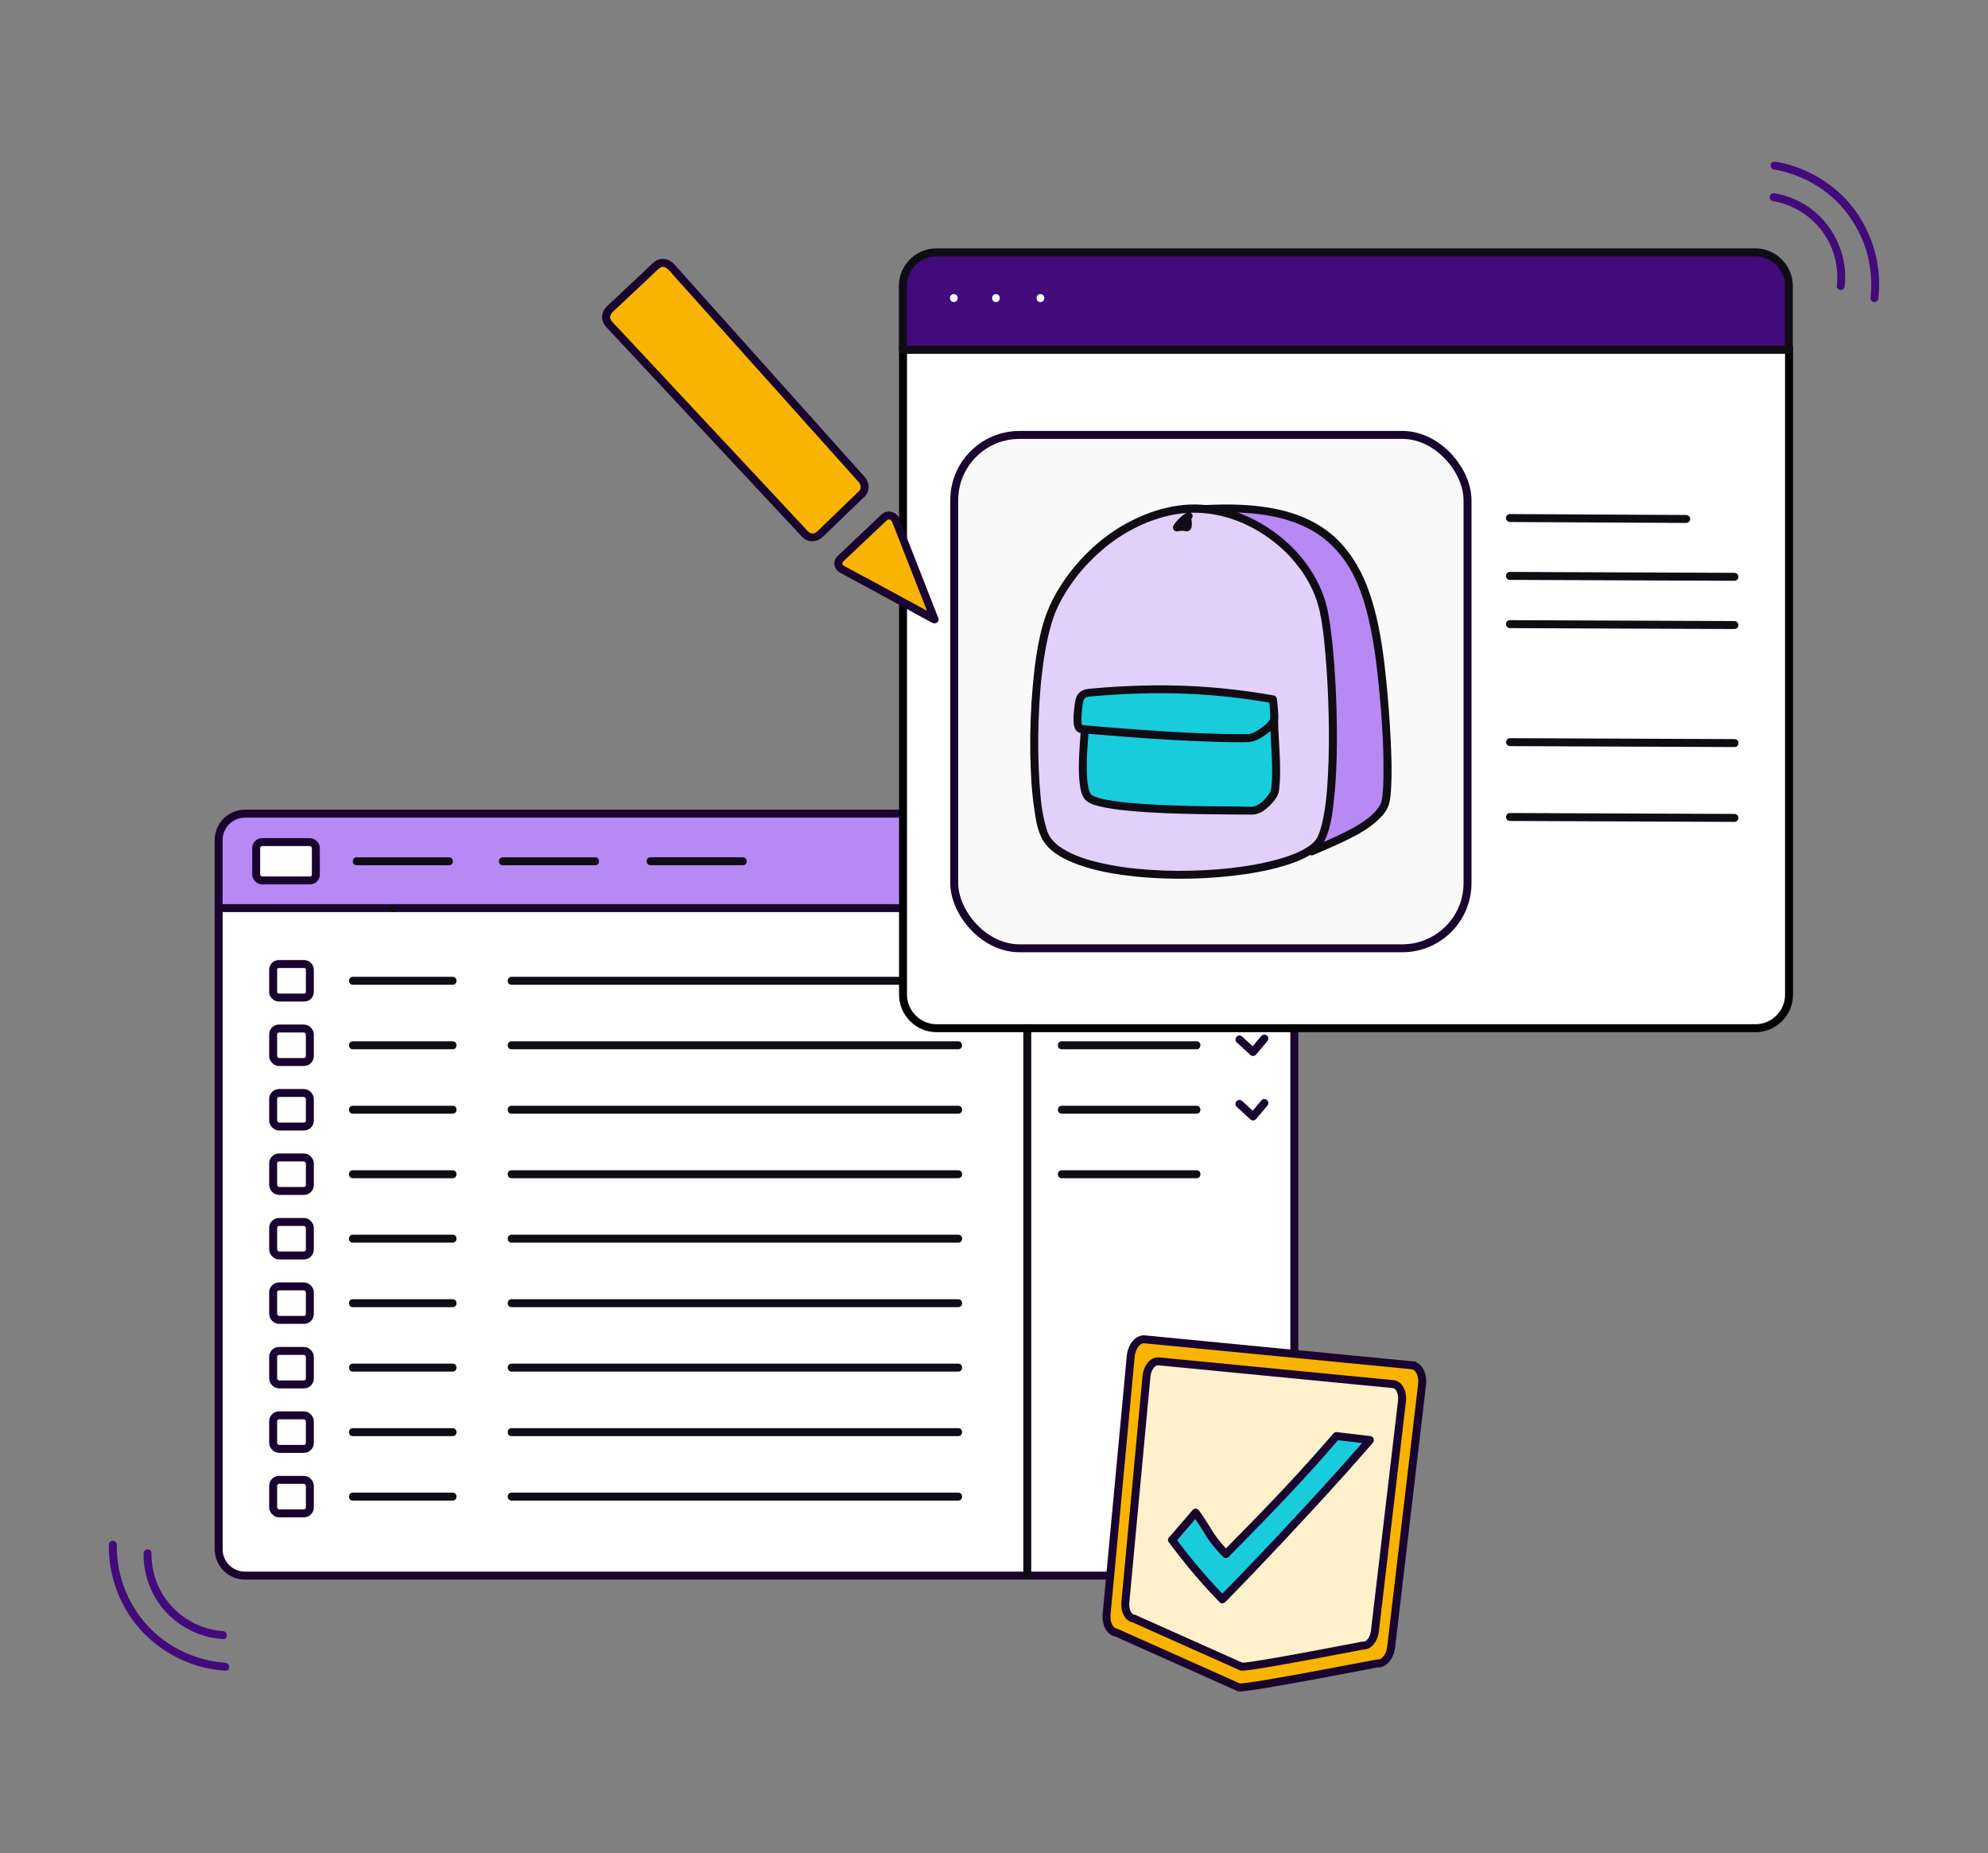 <?xml version="1.0" encoding="UTF-8"?>
<svg id="Layer_1" data-name="Layer 1" xmlns="http://www.w3.org/2000/svg" viewBox="0 0 500 466">
  <rect x="0" y="0" width="500" height="466" fill="#808080" stroke="none"/>
  <defs>
    <style>
      .cls-1, .cls-2 {
        fill: #f8b400;
      }

      .cls-3, .cls-4, .cls-5, .cls-6 {
        fill: #fff;
      }

      .cls-7, .cls-8 {
        fill: #b689f5;
      }

      .cls-9 {
        fill: #e2d0fb;
      }

      .cls-10 {
        fill: #19042f;
      }

      .cls-11, .cls-12 {
        fill: #420a7b;
      }

      .cls-13 {
        fill: #0f0c13;
      }

      .cls-14 {
        fill: #18ccdc;
      }

      .cls-15 {
        fill: #fff1cc;
      }

      .cls-15, .cls-4, .cls-16, .cls-5, .cls-12, .cls-8, .cls-6, .cls-2, .cls-17 {
        stroke-width: 2px;
      }

      .cls-15, .cls-4, .cls-16, .cls-5, .cls-8, .cls-2 {
        stroke-miterlimit: 10;
      }

      .cls-15, .cls-4, .cls-16, .cls-8, .cls-6, .cls-2 {
        stroke: #19042f;
      }

      .cls-16 {
        fill: #faf9fa;
      }

      .cls-5 {
        stroke: #000;
      }

      .cls-12, .cls-6, .cls-17 {
        stroke-linecap: round;
        stroke-linejoin: round;
      }

      .cls-12, .cls-17 {
        stroke: #0f0c13;
      }

      .cls-17 {
        fill: none;
      }
    </style>
  </defs>
  <g>
    <path class="cls-4" d="m61.63,222.63h257.27c3.66,0,6.63,2.97,6.63,6.63v160.38c0,3.64-2.96,6.6-6.6,6.6H61.6c-3.64,0-6.6-2.96-6.6-6.6v-160.38c0-3.66,2.97-6.63,6.63-6.63Z"/>
    <path class="cls-8" d="m61.6,204.63h257.33c3.64,0,6.6,2.96,6.6,6.6v17.15H55v-17.15c0-3.64,2.96-6.6,6.6-6.6Z"/>
    <rect class="cls-6" x="64.43" y="211.78" width="15.01" height="9.64" rx="1.49" ry="1.49"/>
    <rect class="cls-6" x="68.7" y="242.44" width="9.23" height="8.43" rx="1.39" ry="1.39"/>
    <rect class="cls-6" x="68.7" y="258.65" width="9.23" height="8.43" rx="1.49" ry="1.49"/>
    <rect class="cls-6" x="68.7" y="274.87" width="9.23" height="8.43" rx="1.49" ry="1.49"/>
    <rect class="cls-6" x="68.7" y="291.08" width="9.23" height="8.43" rx="1.49" ry="1.49"/>
    <rect class="cls-6" x="68.7" y="307.3" width="9.23" height="8.43" rx="1.49" ry="1.49"/>
    <rect class="cls-6" x="68.7" y="323.51" width="9.23" height="8.43" rx="1.49" ry="1.49"/>
    <rect class="cls-6" x="68.7" y="339.73" width="9.23" height="8.43" rx="1.49" ry="1.49"/>
    <rect class="cls-6" x="68.7" y="355.94" width="9.23" height="8.43" rx="1.49" ry="1.49"/>
    <rect class="cls-6" x="68.7" y="372.16" width="9.23" height="8.43" rx="1.49" ry="1.49"/>
    <g>
      <path class="cls-3" d="m128.66,246.65c37.45,0,74.9,0,112.36,0"/>
      <path class="cls-13" d="m128.66,247.65c14.65,0,29.3,0,43.94,0s29.13,0,43.69,0c8.24,0,16.48,0,24.72,0,1.29,0,1.29-2,0-2-14.65,0-29.3,0-43.94,0s-29.13,0-43.69,0c-8.24,0-16.48,0-24.72,0-1.29,0-1.29,2,0,2h0Z"/>
    </g>
    <g>
      <path class="cls-3" d="m258.37,246.65c22.39,0,44.78,0,67.16,0"/>
      <path class="cls-13" d="m258.37,247.65c8.74,0,17.48,0,26.22,0s17.48,0,26.22,0c4.91,0,9.82,0,14.73,0,1.29,0,1.29-2,0-2-8.74,0-17.48,0-26.22,0s-17.48,0-26.22,0c-4.91,0-9.82,0-14.73,0-1.29,0-1.29,2,0,2h0Z"/>
    </g>
    <g>
      <path class="cls-3" d="m267.04,262.87c11.3,0,22.61,0,33.91,0"/>
      <path class="cls-13" d="m267.04,263.87c8.81,0,17.62,0,26.43,0,2.49,0,4.99,0,7.48,0,1.29,0,1.29-2,0-2-8.81,0-17.62,0-26.43,0h-7.48c-1.29,0-1.29,2,0,2h0Z"/>
    </g>
    <g>
      <path class="cls-3" d="m267.04,279.08c11.3,0,22.61,0,33.91,0"/>
      <path class="cls-13" d="m267.04,280.08c8.81,0,17.62,0,26.43,0,2.49,0,4.99,0,7.48,0,1.29,0,1.29-2,0-2-8.81,0-17.62,0-26.43,0h-7.48c-1.29,0-1.29,2,0,2h0Z"/>
    </g>
    <g>
      <path class="cls-3" d="m267.04,295.3c11.3,0,22.61,0,33.91,0"/>
      <path class="cls-13" d="m267.04,296.3c8.81,0,17.62,0,26.43,0,2.49,0,4.99,0,7.48,0,1.29,0,1.29-2,0-2-8.81,0-17.62,0-26.43,0h-7.48c-1.29,0-1.29,2,0,2h0Z"/>
    </g>
    <g>
      <path class="cls-3" d="m128.66,262.87c37.45,0,74.9,0,112.36,0"/>
      <path class="cls-13" d="m128.66,263.87c14.65,0,29.3,0,43.94,0s29.13,0,43.69,0c8.24,0,16.48,0,24.72,0,1.29,0,1.29-2,0-2-14.65,0-29.3,0-43.94,0s-29.13,0-43.69,0c-8.24,0-16.48,0-24.72,0-1.29,0-1.29,2,0,2h0Z"/>
    </g>
    <g>
      <path class="cls-3" d="m128.66,279.08c37.45,0,74.9,0,112.36,0"/>
      <path class="cls-13" d="m128.66,280.08c14.65,0,29.3,0,43.94,0,14.56,0,29.13,0,43.69,0,8.24,0,16.48,0,24.72,0,1.29,0,1.29-2,0-2-14.65,0-29.3,0-43.94,0s-29.13,0-43.69,0c-8.24,0-16.48,0-24.72,0-1.29,0-1.29,2,0,2h0Z"/>
    </g>
    <g>
      <path class="cls-3" d="m128.66,295.3c37.45,0,74.9,0,112.36,0"/>
      <path class="cls-13" d="m128.66,296.3c14.65,0,29.3,0,43.94,0s29.13,0,43.69,0c8.24,0,16.48,0,24.72,0,1.29,0,1.29-2,0-2-14.65,0-29.3,0-43.94,0s-29.13,0-43.69,0c-8.24,0-16.48,0-24.72,0-1.29,0-1.29,2,0,2h0Z"/>
    </g>
    <g>
      <path class="cls-3" d="m128.66,311.51c37.45,0,74.9,0,112.36,0"/>
      <path class="cls-13" d="m128.66,312.51c14.65,0,29.3,0,43.94,0,14.56,0,29.13,0,43.69,0,8.24,0,16.48,0,24.72,0,1.29,0,1.29-2,0-2-14.65,0-29.3,0-43.94,0s-29.13,0-43.69,0c-8.24,0-16.48,0-24.72,0-1.29,0-1.29,2,0,2h0Z"/>
    </g>
    <g>
      <path class="cls-3" d="m128.66,327.73c37.45,0,74.9,0,112.36,0"/>
      <path class="cls-13" d="m128.66,328.73c14.65,0,29.3,0,43.94,0s29.13,0,43.69,0c8.24,0,16.48,0,24.72,0,1.29,0,1.29-2,0-2-14.65,0-29.3,0-43.94,0s-29.13,0-43.69,0c-8.24,0-16.48,0-24.72,0-1.29,0-1.29,2,0,2h0Z"/>
    </g>
    <g>
      <path class="cls-3" d="m128.66,343.94c37.45,0,74.9,0,112.36,0"/>
      <path class="cls-13" d="m128.66,344.94c14.65,0,29.3,0,43.94,0s29.13,0,43.69,0c8.24,0,16.48,0,24.72,0,1.29,0,1.29-2,0-2-14.65,0-29.3,0-43.94,0s-29.13,0-43.69,0c-8.24,0-16.48,0-24.72,0-1.29,0-1.29,2,0,2h0Z"/>
    </g>
    <g>
      <path class="cls-3" d="m128.66,360.16c37.45,0,74.9,0,112.36,0"/>
      <path class="cls-13" d="m128.66,361.16c14.65,0,29.3,0,43.94,0s29.13,0,43.69,0c8.24,0,16.48,0,24.72,0,1.29,0,1.29-2,0-2-14.65,0-29.3,0-43.94,0s-29.13,0-43.69,0c-8.24,0-16.48,0-24.72,0-1.29,0-1.29,2,0,2h0Z"/>
    </g>
    <g>
      <path class="cls-3" d="m128.66,376.37c37.45,0,74.9,0,112.36,0"/>
      <path class="cls-13" d="m128.66,377.37c14.65,0,29.3,0,43.94,0s29.13,0,43.69,0c8.24,0,16.48,0,24.72,0,1.29,0,1.29-2,0-2-14.65,0-29.3,0-43.94,0s-29.13,0-43.69,0c-8.24,0-16.48,0-24.72,0-1.29,0-1.29,2,0,2h0Z"/>
    </g>
    <path class="cls-13" d="m98.89,229.38c1.29,0,1.29-2,0-2s-1.29,2,0,2h0Z"/>
    <g>
      <path class="cls-3" d="m258.37,228.38c0,55.95,0,111.91,0,167.86"/>
      <path class="cls-13" d="m257.37,228.38c0,21.89,0,43.78,0,65.67s0,43.56,0,65.34c0,12.29,0,24.57,0,36.86,0,1.29,2,1.29,2,0,0-21.89,0-43.78,0-65.67s0-43.56,0-65.34c0-12.29,0-24.57,0-36.86,0-1.29-2-1.29-2,0h0Z"/>
    </g>
    <g>
      <path class="cls-3" d="m89.7,216.6c7.75,0,15.5,0,23.25,0"/>
      <path class="cls-13" d="m89.7,217.6c7.75,0,15.5,0,23.25,0,1.29,0,1.29-2,0-2-7.75,0-15.5,0-23.25,0-1.29,0-1.29,2,0,2h0Z"/>
    </g>
    <g>
      <path class="cls-3" d="m126.44,216.6c7.75,0,15.5,0,23.25,0"/>
      <path class="cls-13" d="m126.44,217.6c7.75,0,15.5,0,23.25,0,1.29,0,1.29-2,0-2-7.75,0-15.5,0-23.25,0-1.29,0-1.29,2,0,2h0Z"/>
    </g>
    <g>
      <path class="cls-3" d="m163.59,216.59c7.75,0,15.5,0,23.25,0"/>
      <path class="cls-13" d="m163.59,217.59c7.75,0,15.5,0,23.25,0,1.29,0,1.29-2,0-2-7.75,0-15.5,0-23.25,0-1.29,0-1.29,2,0,2h0Z"/>
    </g>
    <g>
      <path class="cls-3" d="m88.74,246.65c8.37,0,16.74,0,25.11,0"/>
      <path class="cls-13" d="m88.74,247.65c8.37,0,16.74,0,25.11,0,1.29,0,1.29-2,0-2-8.37,0-16.74,0-25.11,0-1.29,0-1.29,2,0,2h0Z"/>
    </g>
    <g>
      <path class="cls-3" d="m88.74,262.87c8.37,0,16.74,0,25.11,0"/>
      <path class="cls-13" d="m88.74,263.87c8.37,0,16.74,0,25.11,0,1.29,0,1.29-2,0-2-8.37,0-16.74,0-25.11,0-1.29,0-1.29,2,0,2h0Z"/>
    </g>
    <g>
      <path class="cls-3" d="m88.74,279.08c8.37,0,16.74,0,25.11,0"/>
      <path class="cls-13" d="m88.74,280.08c8.37,0,16.74,0,25.11,0,1.29,0,1.29-2,0-2-8.37,0-16.74,0-25.11,0-1.29,0-1.29,2,0,2h0Z"/>
    </g>
    <g>
      <path class="cls-3" d="m88.74,295.3c8.37,0,16.74,0,25.11,0"/>
      <path class="cls-13" d="m88.74,296.3c8.37,0,16.74,0,25.11,0,1.29,0,1.29-2,0-2-8.37,0-16.74,0-25.11,0-1.29,0-1.29,2,0,2h0Z"/>
    </g>
    <g>
      <path class="cls-3" d="m88.74,311.51c8.37,0,16.74,0,25.11,0"/>
      <path class="cls-13" d="m88.74,312.51c8.37,0,16.74,0,25.11,0,1.29,0,1.29-2,0-2-8.37,0-16.74,0-25.11,0-1.29,0-1.29,2,0,2h0Z"/>
    </g>
    <g>
      <path class="cls-3" d="m88.74,327.73c8.37,0,16.74,0,25.11,0"/>
      <path class="cls-13" d="m88.74,328.73c8.37,0,16.74,0,25.11,0,1.29,0,1.29-2,0-2-8.37,0-16.74,0-25.11,0-1.29,0-1.29,2,0,2h0Z"/>
    </g>
    <g>
      <path class="cls-3" d="m88.74,343.94c8.37,0,16.74,0,25.11,0"/>
      <path class="cls-13" d="m88.74,344.94c8.37,0,16.74,0,25.11,0,1.29,0,1.29-2,0-2-8.37,0-16.74,0-25.11,0-1.29,0-1.29,2,0,2h0Z"/>
    </g>
    <g>
      <path class="cls-3" d="m88.74,360.16c8.37,0,16.74,0,25.11,0"/>
      <path class="cls-13" d="m88.74,361.16c8.37,0,16.74,0,25.11,0,1.29,0,1.29-2,0-2-8.37,0-16.74,0-25.11,0-1.29,0-1.29,2,0,2h0Z"/>
    </g>
    <g>
      <path class="cls-3" d="m88.74,376.37c8.37,0,16.74,0,25.11,0"/>
      <path class="cls-13" d="m88.74,377.37c8.37,0,16.74,0,25.11,0,1.29,0,1.29-2,0-2-8.37,0-16.74,0-25.11,0-1.29,0-1.29,2,0,2h0Z"/>
    </g>
    <polyline class="cls-6" points="311.73 261.41 315.15 264.56 318 261.18"/>
    <polyline class="cls-6" points="311.73 277.62 315.15 280.77 318 277.4"/>
  </g>
  <g>
    <path class="cls-5" d="m449.96,87.93v162.21c0,4.63-3.81,8.44-8.44,8.44h-205.96c-4.63,0-8.44-3.81-8.44-8.44V87.93h222.84Z"/>
    <path class="cls-12" d="m449.91,71.9v16.03h-222.84v-16.03c0-4.63,3.81-8.44,8.44-8.44h205.96c4.63,0,8.44,3.81,8.44,8.44Z"/>
    <g>
      <path class="cls-3" d="m239.9,75.96c1.29,0,1.29-2,0-2s-1.29,2,0,2h0Z"/>
      <path class="cls-3" d="m250.49,75.96c1.29,0,1.29-2,0-2s-1.29,2,0,2h0Z"/>
      <path class="cls-3" d="m261.68,75.96c1.29,0,1.29-2,0-2s-1.29,2,0,2h0Z"/>
    </g>
  </g>
  <rect class="cls-16" x="240" y="109.38" width="129.1" height="129.1" rx="16.41" ry="16.41"/>
  <g>
    <g>
      <path class="cls-7" d="m329.95,214.1c7.5-3.29,15.36-6.36,18.14-11.37,2.06-3.71.12-29.03-1.23-38.37-3.54-24.38-11.61-38.09-43.77-36.36"/>
      <path class="cls-13" d="m330.45,214.97c2.97-1.3,5.96-2.55,8.86-4,2.5-1.25,4.97-2.67,7.05-4.55,1.28-1.17,2.59-2.63,3.03-4.35.33-1.28.42-2.64.49-3.96.23-4.06.08-8.15-.12-12.21-.22-4.59-.56-9.17-1.01-13.74-.75-7.8-1.77-15.74-4.35-23.17-2.31-6.65-6.12-12.7-12.14-16.56-7.31-4.68-16.46-5.65-24.95-5.55-1.41.02-2.82.07-4.23.14-1.28.07-1.29,2.07,0,2,8.64-.46,18.08-.17,25.92,3.85,5.97,3.06,10.11,8.25,12.61,14.39,1.44,3.52,2.41,7.22,3.16,10.94s1.26,7.3,1.67,11.03c.93,8.59,1.62,17.29,1.52,25.93-.02,1.58-.07,3.16-.24,4.74-.02.15-.03.29-.05.44.03-.24-.03.19-.04.26-.04.27-.09.55-.16.82-.05.2-.1.39-.16.58-.05.17-.11.24-.02.07-.08.15-.15.3-.24.45-1.24,2.07-3.25,3.57-5.27,4.82-2.58,1.6-5.36,2.86-8.14,4.09-1.4.62-2.82,1.23-4.22,1.84-.49.22-.61.94-.36,1.37.3.51.87.58,1.37.36h0Z"/>
    </g>
    <g>
      <path class="cls-9" d="m332.16,211.13c4.93-9.16,3.09-49.4.41-58.97-4.36-15.55-21.4-25.81-35.24-24.11-13.84,1.7-25.93,11.58-32.15,24.06-6.22,12.48-6.3,49.14-2.46,57.89,6.21,14.11,63.51,12.14,69.43,1.13Z"/>
      <path class="cls-13" d="m333.02,211.64c1.61-3.02,2.04-6.69,2.43-10.03.57-4.85.75-9.76.79-14.64.04-5.33-.1-10.66-.41-15.98-.26-4.55-.63-9.1-1.26-13.61-.22-1.55-.46-3.09-.82-4.61-.59-2.5-1.57-4.93-2.79-7.19-2.89-5.37-7.32-9.86-12.45-13.12-4.91-3.12-10.61-5.17-16.44-5.54-6.21-.39-12.53,1.44-18,4.3-5.91,3.08-11.01,7.58-15.05,12.85-3.16,4.13-5.59,8.65-6.91,13.68s-1.94,9.95-2.38,14.98c-.49,5.54-.68,11.12-.6,16.68.07,4.83.33,9.68,1.05,14.45.44,2.93.95,6.15,2.87,8.52s4.87,3.82,7.67,4.89c3.71,1.41,7.65,2.21,11.57,2.76,4.59.64,9.22.93,13.85.96s9.32-.21,13.95-.75c4.13-.48,8.25-1.16,12.25-2.32,2.9-.84,5.93-1.9,8.36-3.75.91-.7,1.76-1.51,2.32-2.53.62-1.13-1.11-2.14-1.73-1.01-.11.21-.25.4-.38.6-.08.12-.06.08.02-.02-.04.04-.07.09-.11.13-.09.1-.18.21-.27.31-.18.2-.38.38-.58.56-.1.09-.2.17-.3.25-.09.07-.13.11,0,0-.07.06-.15.11-.22.16-1.08.79-2.29,1.4-3.52,1.94-.17.07-.04.02-.09.04-.08.03-.16.07-.25.1-.2.08-.39.16-.59.23-.38.15-.77.28-1.15.42-.81.28-1.62.53-2.45.76-1.86.52-3.74.94-5.64,1.29-4.25.78-8.53,1.22-12.88,1.44-4.59.24-9.2.22-13.79-.1-4.23-.29-8.34-.8-12.47-1.77-3.37-.79-6.5-1.76-9.36-3.56-.3-.19-.59-.38-.88-.59-.06-.05-.13-.09-.19-.14-.15-.12.1.09-.04-.03-.14-.11-.28-.22-.41-.34-.47-.4-.89-.84-1.29-1.32-.15-.18.07.1-.03-.04-.04-.06-.08-.11-.12-.17-.08-.12-.17-.24-.24-.36-.15-.24-.29-.5-.41-.75-.03-.06-.05-.12-.08-.18,0,0,.06.15-.01-.04-.05-.14-.11-.28-.16-.43-.11-.31-.21-.63-.31-.95-1.09-3.72-1.4-7.49-1.66-11.35-.35-5.22-.39-10.46-.21-15.68s.59-10.59,1.41-15.82c.36-2.29.8-4.56,1.38-6.8.47-1.81,1.09-3.78,1.8-5.32,2.63-5.66,6.67-10.76,11.4-14.81s10.59-7.22,16.81-8.63c5.52-1.26,11.05-.84,16.38,1.05s10.38,5.25,14.26,9.49c3.49,3.81,6.16,8.5,7.26,13.58.78,3.6,1.11,7.02,1.43,10.72.44,4.97.69,9.96.81,14.95s.11,10.29-.17,15.43c-.22,4.14-.52,8.17-1.48,12.18-.17.7-.36,1.39-.59,2.07-.1.3-.21.6-.34.9.1-.24-.08.17-.11.24-.06.13-.13.26-.19.38-.61,1.14,1.12,2.15,1.73,1.01Z"/>
    </g>
    <g>
      <path class="cls-14" d="m272.82,183.62c-.23,3.69-1.27,13.65.69,16.62,2.4,3.64,30.01,3.54,41.48,3.62,2.7.02,5.49-4.03,5.62-4.69.92-4.96-.15-13.47-.15-19.08"/>
      <path class="cls-13" d="m271.82,183.62c-.18,2.92-.45,5.82-.48,8.75-.02,1.56.02,3.13.22,4.68.16,1.23.37,2.6,1.06,3.66.83,1.26,2.54,1.73,3.92,2.07,2.36.59,4.8.86,7.21,1.1,6.25.61,12.55.77,18.83.87,2.94.05,5.89.07,8.83.09,1.17,0,2.34.03,3.51.02,1.67-.02,3.11-.99,4.26-2.11.88-.86,1.89-1.96,2.31-3.14.23-.64.25-1.39.32-2.06.09-.9.13-1.81.14-2.71.07-4.05-.3-8.09-.46-12.13-.03-.87-.06-1.75-.06-2.62,0-1.29-2-1.29-2,0,0,3.8.36,7.59.48,11.39.06,1.83.08,3.67-.06,5.49-.05.68-.13,1.35-.26,2.01-.02.12.11-.2,0,0-.05.08-.09.17-.14.25-.15.25-.31.49-.49.73-.77,1.05-1.81,2.16-3.04,2.68-.98.41-2.25.2-3.3.2-2.72-.01-5.43-.03-8.15-.07-6.12-.08-12.26-.22-18.37-.69-2.51-.2-4.94-.43-7.36-.87-.9-.17-1.81-.36-2.68-.64-.17-.05-.34-.11-.51-.17-.08-.03-.16-.06-.23-.09-.22-.08.15.08-.1-.04s-.49-.26-.73-.41c-.18-.11.13.13.03.02-.04-.04-.09-.08-.13-.12-.24-.24.07.18-.1-.13-.24-.44-.34-.7-.48-1.26-.34-1.32-.42-2.7-.46-4.06-.09-3.02.12-6.05.35-9.06.04-.54.08-1.08.11-1.62.08-1.29-1.92-1.28-2,0h0Z"/>
    </g>
    <path class="cls-13" d="m298.46,128.92c-1.33.83-2.46,1.93-3.33,3.23-.22.33-.15.81.08,1.11s.66.47,1.05.36c.21-.06.43-.11.64-.14l-.27.04c.4-.05.8-.05,1.2,0l-.27-.04c.42.06.83.22,1.25.09.31-.09.59-.31.74-.6.13-.24.17-.48.19-.75.06-.7-.02-1.42-.18-2.1-.12-.51-.73-.86-1.23-.7-.53.17-.82.68-.7,1.23.04.19.08.37.1.56l-.04-.27c.06.44.08.89.03,1.33l.04-.27c0,.05-.02.1-.04.15l.1-.24s-.03.06-.05.1l.16-.2s-.03.04-.05.05l.2-.16-.03.02.24-.1s-.06.02-.09.02l.27-.04s-.06,0-.09,0l.27.04c-.49-.08-.96-.19-1.46-.18s-1,.08-1.48.22l1.13,1.47c.12-.18.24-.35.38-.52l-.16.2c.52-.67,1.12-1.27,1.78-1.78l-.2.16c.26-.2.53-.39.82-.56.44-.28.66-.91.36-1.37s-.89-.65-1.37-.36h0Z"/>
    <g>
      <path class="cls-14" d="m320.22,181.54c-.99,1.55-4.48,4.06-6.23,4.08-12.41.12-29.8-1.2-42.17-2.31-1.41-.13-.71-5.19-.38-7.08s2.2-2.03,2.2-2.03c16.18-1.48,30.62-1.19,46.51,1.64,0,0,.62,4.85.08,5.69Z"/>
      <path class="cls-13" d="m319.36,181.04c-.65.98-1.8,1.84-2.82,2.49-.54.34-1.1.67-1.7.89s-.97.21-1.65.21c-3.4.02-6.8-.06-10.2-.19-7.38-.28-14.75-.77-22.12-1.36-1.7-.14-3.4-.28-5.1-.42-.84-.07-1.67-.14-2.51-.22-.36-.03-.72-.06-1.08-.1-.19-.02-.17-.04-.15,0,.02.05.2.14.19.14-.05,0-.1-.25-.04-.06-.03-.11-.07-.21-.09-.32-.06-.25-.06-.3-.08-.59-.04-.6-.02-1.2.02-1.8.07-1.1.18-2.22.41-3.3.11-.52.35-.84.79-1.06,0,0,.23-.08.39-.13.06-.02.12-.01.17-.03.12-.05-.19,0-.14.02.18.06.54-.05.73-.07.24-.02.49-.04.73-.06.57-.05,1.13-.09,1.7-.14,1.04-.08,2.08-.16,3.13-.22,4.1-.26,8.22-.4,12.33-.39,8.21.02,16.4.67,24.51,1.96,1.04.17,2.08.34,3.11.53l-.73-.96c.1.8.18,1.6.23,2.4.04.61.07,1.23.07,1.84,0,.26,0,.52-.04.77,0,.08,0,.06,0-.04,0,.05-.02.11-.03.16-.02.26.03-.02-.01.06-.64,1.12,1.09,2.13,1.73,1.01.56-.99.38-2.45.31-3.53-.05-.89-.14-1.78-.25-2.66-.05-.41-.27-.88-.73-.96-8.65-1.54-17.4-2.41-26.19-2.54-4.37-.06-8.74.05-13.11.3-2.21.13-4.42.29-6.63.49-1.14.1-2.19.21-3.06,1.05-1.01.96-1.08,2.44-1.24,3.74s-.3,2.61-.17,3.91c.13,1.21.53,2.36,1.89,2.5,1.73.18,3.47.31,5.2.45,7.72.65,15.44,1.21,23.18,1.55,3.71.17,7.43.28,11.15.3,1.55,0,3.04.12,4.49-.51s2.72-1.54,3.85-2.58c.49-.45.94-.94,1.3-1.49.71-1.08-1.02-2.08-1.73-1.01Z"/>
    </g>
  </g>
  <line class="cls-17" x1="379.77" y1="130.28" x2="424.09" y2="130.51"/>
  <line class="cls-17" x1="379.77" y1="144.83" x2="436.22" y2="145.06"/>
  <line class="cls-17" x1="379.77" y1="156.96" x2="436.22" y2="157.19"/>
  <line class="cls-17" x1="379.8" y1="186.64" x2="436.25" y2="186.87"/>
  <line class="cls-17" x1="379.77" y1="205.46" x2="436.22" y2="205.69"/>
  <g>
    <g>
      <path class="cls-1" d="m216.73,124.25l-10.59,10.21c-1.02.98-2.65.94-3.62-.1l-49.39-52.9c-.96-1.02-.9-2.63.12-3.59l11.81-11.08c1.04-.97,2.68-.9,3.63.16l48.17,53.76c.91,1.02.85,2.57-.13,3.52Z"/>
      <path class="cls-10" d="m216.02,123.54c-2.3,2.21-4.59,4.43-6.89,6.64l-3.41,3.29c-.4.39-.8.73-1.41.7-.47-.02-.83-.25-1.14-.58-.9-.94-1.78-1.91-2.67-2.86l-5.85-6.27c-2.63-2.82-5.27-5.64-7.9-8.46-2.98-3.19-5.96-6.38-8.94-9.57s-5.9-6.32-8.85-9.48c-2.55-2.73-5.09-5.46-7.64-8.18-1.81-1.93-3.61-3.87-5.42-5.8-.68-.73-1.42-1.44-2.06-2.21-1.08-1.29.28-2.32,1.15-3.14l4.06-3.81c1.51-1.42,3.03-2.84,4.54-4.26.72-.68,1.42-1.41,2.18-2.04,1.46-1.23,2.73.74,3.6,1.71,1.6,1.78,3.2,3.57,4.8,5.35,2.4,2.68,4.8,5.36,7.2,8.04,2.83,3.16,5.66,6.32,8.49,9.48s5.86,6.55,8.8,9.82c2.66,2.97,5.33,5.95,7.99,8.92,2.03,2.27,4.06,4.53,6.09,6.8,1.06,1.18,2.12,2.37,3.18,3.55.62.69.82,1.61.09,2.36-.9.92.52,2.34,1.41,1.41,1.43-1.48,1.33-3.58,0-5.07-.34-.38-.68-.76-1.02-1.14-1.57-1.75-3.13-3.5-4.7-5.25-2.41-2.7-4.83-5.39-7.24-8.09-2.89-3.23-5.78-6.45-8.67-9.68s-6-6.7-9-10.05c-2.71-3.02-5.41-6.04-8.12-9.06-2.05-2.28-4.09-4.57-6.14-6.85-1.01-1.13-2.01-2.26-3.03-3.38-1.22-1.34-3.25-1.73-4.77-.63-.9.65-1.67,1.51-2.48,2.27-2.92,2.74-5.84,5.48-8.76,8.22-.31.29-.63.58-.93.88-.94.92-1.37,2.25-1.01,3.54.22.79.71,1.35,1.24,1.92,1.24,1.32,2.47,2.65,3.71,3.97,2.23,2.39,4.46,4.78,6.69,7.17,2.85,3.06,5.71,6.11,8.56,9.17,3.07,3.28,6.13,6.57,9.2,9.85,2.9,3.11,5.81,6.22,8.71,9.33l7.1,7.61c1.42,1.52,2.85,3.05,4.27,4.57.24.26.48.53.73.78,1.54,1.57,3.77,1.34,5.28-.11l8.12-7.83c.75-.72,1.5-1.44,2.24-2.16.93-.89-.49-2.31-1.41-1.41Z"/>
    </g>
    <g>
      <path class="cls-1" d="m225.26,130.76l9.81,25.01-23.43-12.73c-.93-.5-1.09-1.76-.33-2.49l11.04-10.45c.93-.88,2.45-.54,2.91.65Z"/>
      <path class="cls-10" d="m224.3,131.03c1.1,2.82,2.21,5.63,3.31,8.45,1.76,4.49,3.52,8.98,5.28,13.47.4,1.03.81,2.06,1.21,3.09l1.47-1.13c-1.93-1.05-3.86-2.09-5.79-3.14-3.66-1.99-7.32-3.98-10.98-5.96-2.2-1.19-4.46-2.31-6.61-3.59-.92-.55.22-1.32.67-1.74l3.91-3.7c1.47-1.39,2.94-2.78,4.41-4.17l1.44-1.36c.23-.21.47-.51.78-.59.49-.13.82.21,1,.63.22.49.94.61,1.37.36.51-.3.58-.87.36-1.37-.66-1.49-2.58-2.09-3.97-1.24-.38.23-.7.57-1.03.88-1.28,1.21-2.55,2.42-3.83,3.63-1.56,1.47-3.11,2.94-4.67,4.42l-1.56,1.48c-.37.35-.75.68-.98,1.15-.6,1.24-.09,2.67,1.07,3.35.22.13.46.25.68.37l3.65,1.98c3.8,2.06,7.59,4.12,11.39,6.18,2.52,1.37,5.01,2.8,7.56,4.11.04.02.08.04.12.07.7.38,1.81-.27,1.47-1.13-1.1-2.82-2.21-5.63-3.31-8.45-1.76-4.49-3.52-8.98-5.28-13.47-.4-1.03-.81-2.06-1.21-3.09-.2-.5-.67-.85-1.23-.7-.48.13-.9.72-.7,1.23Z"/>
    </g>
  </g>
  <path class="cls-2" d="m355.21,343.35l-67.3-6.53c-1.65-.19-3.22,1.66-3.51,4.15l-6.06,64.77c-.29,2.49.81,4.66,2.45,4.85l30.84,13.77c2.35.28,34.75-6.04,34.75-6.04,1.65.19,3.22-1.66,3.51-4.15l7.77-65.96c.29-2.49-.81-4.66-2.45-4.85Z"/>
  <path class="cls-15" d="m350.46,348.09l-59.02-5.73c-1.45-.17-2.83,1.46-3.08,3.64l-5.31,56.8c-.26,2.18.71,4.09,2.15,4.26l27.05,12.08c2.06.24,30.47-5.3,30.47-5.3,1.45.17,2.83-1.46,3.08-3.64l6.81-57.85c.26-2.18-.71-4.09-2.15-4.26Z"/>
  <g>
    <path class="cls-14" d="m294.78,387.26c3.86,5.27,8.09,10.27,12.65,14.96,10.93-11.1,26.96-28.28,37.13-40.07l-8.45-1c-10.17,11.79-16.87,18.59-27.8,29.68-4.56-4.68-3.75-5.16-7.61-10.43l-5.92,6.86Z"/>
    <path class="cls-10" d="m293.92,387.76c3.92,5.34,8.19,10.41,12.81,15.16.37.39,1.04.38,1.41,0,4.89-4.97,9.71-10.02,14.48-15.1,5.11-5.45,10.18-10.94,15.17-16.49,2.52-2.8,5.02-5.62,7.48-8.48.6-.7.16-1.6-.71-1.71-1.69-.2-3.39-.4-5.08-.6l-2.85-.34c-.17-.02-.35-.06-.51-.06-.56,0-.85.46-1.18.84-.39.45-.77.89-1.16,1.34-5.22,6-10.61,11.84-16.13,17.55-3.32,3.44-6.68,6.84-10.03,10.25h1.41c-1.46-1.5-2.83-3.06-3.94-4.84s-2.24-3.65-3.51-5.39c-.35-.48-1.11-.73-1.57-.2-1.97,2.29-3.95,4.57-5.92,6.86-.84.97.57,2.39,1.41,1.41,1.97-2.29,3.95-4.57,5.92-6.86l-1.57-.2c1.29,1.77,2.41,3.63,3.57,5.48s2.65,3.55,4.19,5.15c.37.39,1.04.38,1.41,0,7.28-7.4,14.56-14.8,21.5-22.52,2.12-2.37,4.22-4.76,6.3-7.16l-.71.29c2.82.33,5.63.66,8.45,1l-.71-1.71c-4.56,5.28-9.23,10.46-13.94,15.59-5.05,5.5-10.16,10.96-15.32,16.36-2.6,2.72-5.22,5.43-7.87,8.12h1.41c-4.5-4.63-8.68-9.55-12.5-14.75-.32-.43-.87-.65-1.37-.36-.43.25-.68.93-.36,1.37Z"/>
  </g>
  <path class="cls-11" d="m472.43,74.96c.73-6.33-.58-12.86-3.6-18.46s-7.38-9.73-12.73-12.58c-2.98-1.59-6.2-2.7-9.53-3.25-.53-.09-1.08.14-1.23.7-.13.48.16,1.14.7,1.23,5.59.93,10.87,3.45,15.07,7.26s7.44,9.27,8.78,15.06c.76,3.29.93,6.69.55,10.04-.06.54.5,1,1,1,.59,0,.94-.46,1-1h0Z"/>
  <path class="cls-11" d="m463.95,71.93c.96-8.54-3.51-17.03-11.08-21.08-2.03-1.09-4.23-1.85-6.5-2.23-.53-.09-1.08.14-1.23.7-.13.48.16,1.14.7,1.23,7.67,1.29,13.92,7.02,15.73,14.6.53,2.22.65,4.51.39,6.78-.06.54.5,1,1,1,.59,0,.94-.46,1-1h0Z"/>
  <path class="cls-11" d="m27.37,388.47c-.09,6.28,1.75,12.57,5.22,17.81s8.39,9.18,14.12,11.56c3.17,1.32,6.54,2.09,9.97,2.31,1.29.08,1.28-1.92,0-2-5.7-.37-11.23-2.48-15.8-5.9s-8.13-8.43-9.97-13.93c-1.07-3.18-1.59-6.5-1.54-9.85.02-1.29-1.98-1.29-2,0h0Z"/>
  <path class="cls-11" d="m36.11,390.64c-.06,4.26,1.18,8.53,3.53,12.09s5.68,6.25,9.58,7.88c2.19.92,4.5,1.44,6.87,1.6,1.28.09,1.28-1.91,0-2-7.69-.52-14.51-5.74-16.96-13.05-.71-2.11-1.05-4.3-1.02-6.52.02-1.29-1.98-1.29-2,0h0Z"/>
</svg>